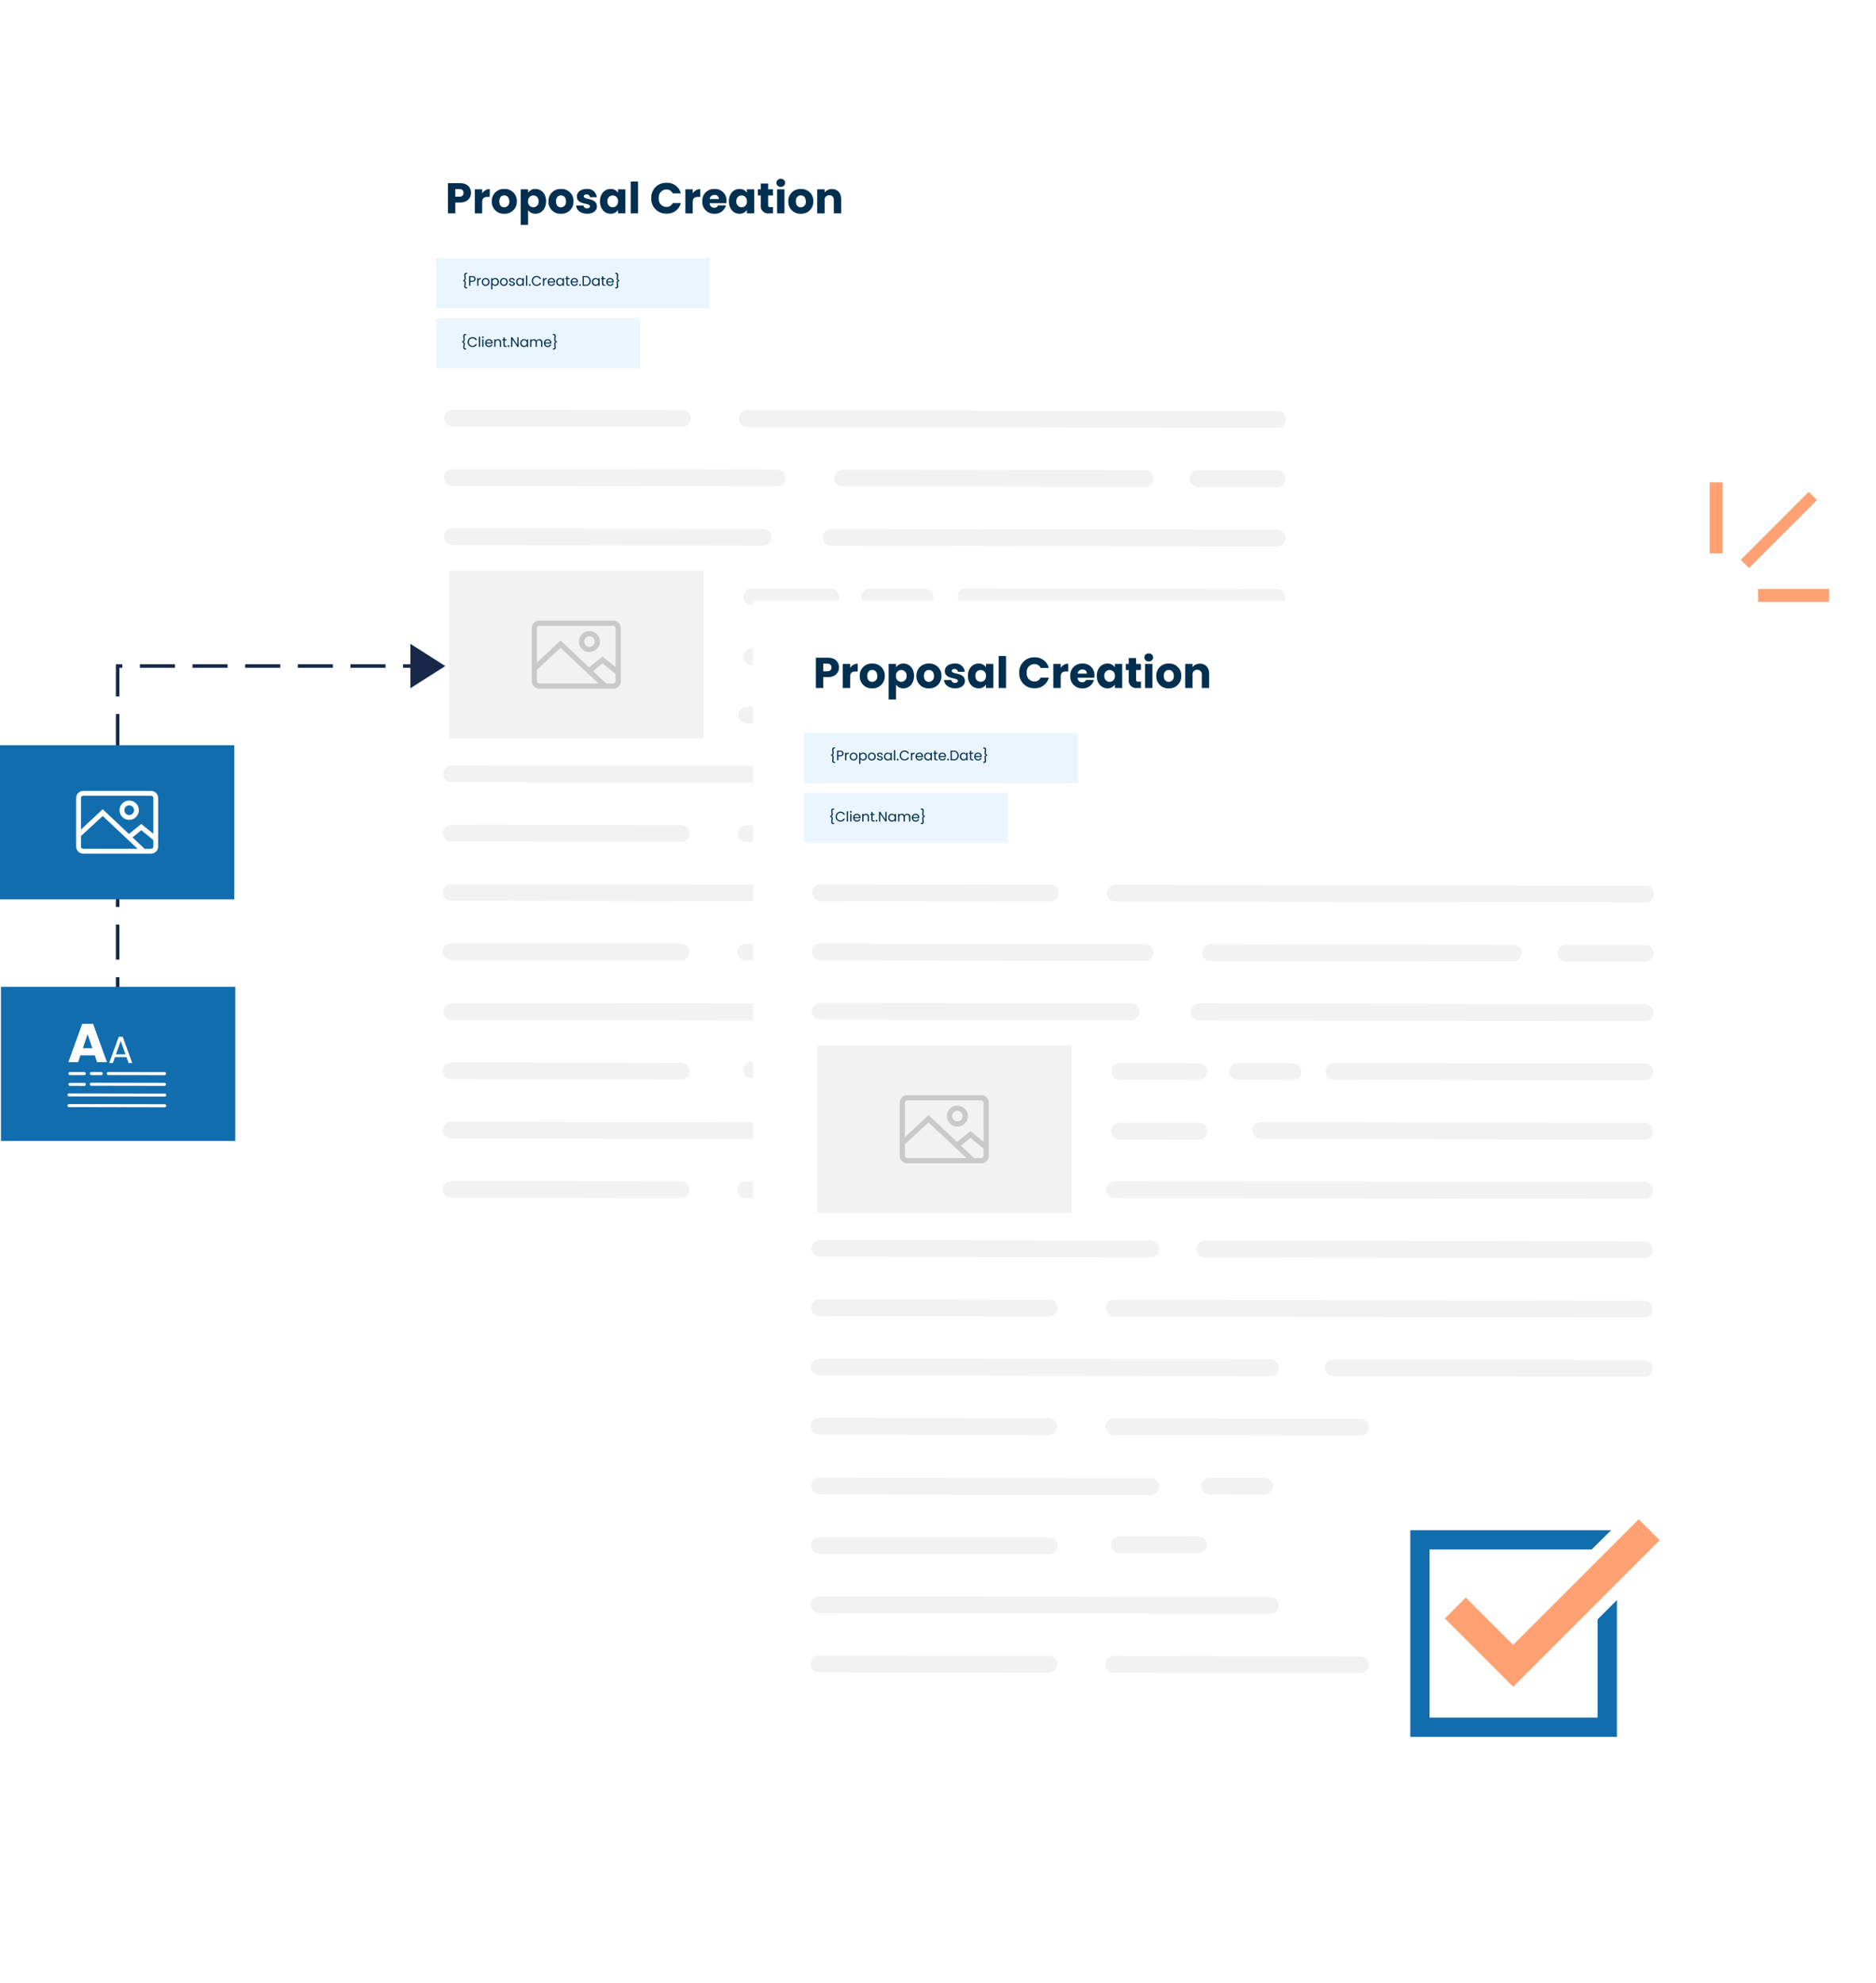 <svg xmlns="http://www.w3.org/2000/svg" xmlns:xlink="http://www.w3.org/1999/xlink" width="534.666" height="565" viewBox="0 0 534.666 565"><defs><filter id="a" x="73.74" y="0" width="356.057" height="429.775" filterUnits="userSpaceOnUse"><feOffset dx="6" dy="6" input="SourceAlpha"/><feGaussianBlur stdDeviation="12" result="b"/><feFlood flood-opacity="0.102"/><feComposite operator="in" in2="b"/><feComposite in="SourceGraphic"/></filter><filter id="c" x="178.609" y="135.225" width="356.057" height="429.775" filterUnits="userSpaceOnUse"><feOffset dx="6" dy="6" input="SourceAlpha"/><feGaussianBlur stdDeviation="12" result="d"/><feFlood flood-opacity="0.102"/><feComposite operator="in" in2="d"/><feComposite in="SourceGraphic"/></filter></defs><g transform="translate(22227.275 5013.808)"><g transform="translate(-22123.535 -4983.808)"><g transform="translate(0)"><g transform="translate(0 0)"><g transform="translate(0 0)"><g transform="translate(0 0)"><g transform="matrix(1, 0, 0, 1, -103.74, -30)" filter="url(#a)"><path d="M0,0H284.057V357.775H0Z" transform="translate(103.74 30)" fill="#fff"/></g><path d="M3.03-6.944V-9.1H4.172c.835,0,1.191.417,1.191,1.081S5.007-6.944,4.172-6.944ZM7.5-8.024C7.5-9.608,6.443-10.8,4.331-10.8H.93v8.62h2.1V-5.274h1.3C6.529-5.274,7.5-6.6,7.5-8.024ZM10.692-5.36c0-1.179.577-1.523,1.572-1.523h.577V-9.1a2.554,2.554,0,0,0-2.149,1.216V-9.031h-2.1v6.852h2.1Zm9.86-.246a3.38,3.38,0,0,0-3.561-3.524A3.387,3.387,0,0,0,13.43-5.605a3.361,3.361,0,0,0,3.536,3.524A3.4,3.4,0,0,0,20.552-5.605Zm-4.985,0c0-1.167.663-1.707,1.424-1.707.737,0,1.424.54,1.424,1.707A1.5,1.5,0,0,1,16.967-3.9C16.205-3.9,15.567-4.451,15.567-5.605Zm8.2-2.456v-.97h-2.1V1.087h2.1V-3.137a2.465,2.465,0,0,0,2.112,1.056c1.682,0,3.021-1.375,3.021-3.536s-1.338-3.512-3.021-3.512A2.416,2.416,0,0,0,23.769-8.061Zm3,2.444a1.55,1.55,0,0,1-1.51,1.707,1.537,1.537,0,0,1-1.5-1.695,1.537,1.537,0,0,1,1.5-1.695A1.528,1.528,0,0,1,26.765-5.618Zm9.946.012A3.38,3.38,0,0,0,33.15-9.129a3.387,3.387,0,0,0-3.561,3.524,3.361,3.361,0,0,0,3.536,3.524A3.4,3.4,0,0,0,36.711-5.605Zm-4.985,0c0-1.167.663-1.707,1.424-1.707.737,0,1.424.54,1.424,1.707A1.5,1.5,0,0,1,33.126-3.9C32.365-3.9,31.726-4.451,31.726-5.605ZM43.391-4.169c-.037-2.554-3.745-1.78-3.745-2.873,0-.332.27-.528.761-.528a.9.9,0,0,1,1.007.774h1.94a2.588,2.588,0,0,0-2.886-2.333c-1.793,0-2.787.958-2.787,2.124,0,2.517,3.733,1.719,3.733,2.824,0,.307-.282.553-.823.553a.962.962,0,0,1-1.056-.8H37.46c.1,1.326,1.326,2.345,3.156,2.345C42.335-2.081,43.391-2.978,43.391-4.169Zm.872-1.449c0,2.161,1.338,3.536,3.008,3.536A2.423,2.423,0,0,0,49.4-3.149v.97h2.1V-9.031H49.4v.97a2.385,2.385,0,0,0-2.112-1.068C45.6-9.129,44.263-7.779,44.263-5.618Zm5.133.012a1.53,1.53,0,0,1-1.5,1.695,1.548,1.548,0,0,1-1.5-1.707A1.526,1.526,0,0,1,47.9-7.3,1.53,1.53,0,0,1,49.4-5.605Zm3.622,3.426h2.1v-9.087h-2.1ZM58.887-6.5a4.178,4.178,0,0,0,4.335,4.384,3.992,3.992,0,0,0,4.089-3.008H65A1.9,1.9,0,0,1,63.2-4.021,2.2,2.2,0,0,1,61.024-6.5,2.2,2.2,0,0,1,63.2-8.982,1.9,1.9,0,0,1,65-7.877h2.308A4,4,0,0,0,63.222-10.9,4.188,4.188,0,0,0,58.887-6.5ZM70.7-5.36c0-1.179.577-1.523,1.572-1.523h.577V-9.1A2.554,2.554,0,0,0,70.7-7.889V-9.031H68.6v6.852h2.1Zm6.176-2.087a1.185,1.185,0,0,1,1.289,1.179H75.538A1.3,1.3,0,0,1,76.876-7.447Zm3.279,3H77.92a1.116,1.116,0,0,1-1.093.663,1.27,1.27,0,0,1-1.3-1.314h4.752a5.306,5.306,0,0,0,.037-.614A3.229,3.229,0,0,0,76.9-9.129a3.291,3.291,0,0,0-3.463,3.524A3.3,3.3,0,0,0,76.9-2.081,3.2,3.2,0,0,0,80.155-4.451ZM81-5.618c0,2.161,1.338,3.536,3.008,3.536a2.423,2.423,0,0,0,2.124-1.068v.97h2.1V-9.031h-2.1v.97a2.385,2.385,0,0,0-2.112-1.068C82.341-9.129,81-7.779,81-5.618Zm5.133.012a1.53,1.53,0,0,1-1.5,1.695,1.548,1.548,0,0,1-1.5-1.707,1.526,1.526,0,0,1,1.5-1.682A1.53,1.53,0,0,1,86.135-5.605Zm3.954,1.044a2.117,2.117,0,0,0,2.419,2.382h1.068V-3.96h-.749c-.467,0-.639-.172-.639-.577V-7.288h1.375V-9.031H92.188V-10.7h-2.1v1.67h-.835v1.744h.835Zm4.654,2.382h2.1V-9.031h-2.1ZM95.8-9.743a1.156,1.156,0,0,0,1.24-1.13,1.158,1.158,0,0,0-1.24-1.142,1.162,1.162,0,0,0-1.252,1.142A1.16,1.16,0,0,0,95.8-9.743Zm9.271,4.138a3.38,3.38,0,0,0-3.561-3.524,3.387,3.387,0,0,0-3.561,3.524,3.361,3.361,0,0,0,3.536,3.524A3.4,3.4,0,0,0,105.069-5.605Zm-4.985,0c0-1.167.663-1.707,1.424-1.707.737,0,1.424.54,1.424,1.707A1.5,1.5,0,0,1,101.484-3.9C100.722-3.9,100.084-4.451,100.084-5.605Zm10.83,3.426H113v-4c0-1.842-1.056-2.922-2.64-2.922a2.512,2.512,0,0,0-2.075.982v-.909h-2.1v6.852h2.1V-5.9A1.273,1.273,0,0,1,109.6-7.349,1.273,1.273,0,0,1,110.914-5.9Z" transform="translate(22.993 32.981)" fill="#002f4f"/><rect width="78.021" height="14.296" transform="translate(20.492 43.584)" fill="#ebf5ff"/><rect width="58.205" height="14.296" transform="translate(20.492 60.665)" fill="#ebf5ff"/><path d="M.927-1.9C.927-1.6.849-1.166.849-.83a.538.538,0,0,0,.588.584h.229V-.558H1.5c-.2,0-.3-.083-.3-.3,0-.3.075-.734.075-1.061a.506.506,0,0,0-.426-.541v-.008A.5.5,0,0,0,1.275-3c0-.328-.075-.762-.075-1.061,0-.213.107-.3.3-.3h.162V-4.67H1.437a.538.538,0,0,0-.588.584c0,.335.079.766.079,1.073,0,.2-.107.359-.4.414v.28C.821-2.263.927-2.1.927-1.9ZM2.6-2.429v-1.01h.529c.41,0,.584.189.584.509s-.174.5-.584.5Zm1.48-.5c0-.45-.3-.805-.951-.805H2.238v2.75H2.6V-2.133h.529C3.808-2.133,4.076-2.511,4.076-2.93Zm.8.769c0-.5.26-.655.6-.655H5.58v-.371a.728.728,0,0,0-.7.391v-.351H4.522V-.984h.359Zm3.165.091A1.056,1.056,0,0,0,6.953-3.182,1.058,1.058,0,0,0,5.86-2.07,1.05,1.05,0,0,0,6.937-.949,1.072,1.072,0,0,0,8.046-2.07Zm-1.819,0a.717.717,0,0,1,.722-.8.726.726,0,0,1,.73.8.734.734,0,0,1-.742.8A.712.712,0,0,1,6.227-2.07Zm2.652-.679v-.4H8.52V.042h.359V-1.383a.935.935,0,0,0,.809.434,1.041,1.041,0,0,0,1.026-1.125A1.025,1.025,0,0,0,9.688-3.182.913.913,0,0,0,8.879-2.748Zm1.468.675a.741.741,0,0,1-.734.809.742.742,0,0,1-.734-.8.743.743,0,0,1,.734-.8A.731.731,0,0,1,10.347-2.073Zm2.892,0a1.056,1.056,0,0,0-1.093-1.113A1.058,1.058,0,0,0,11.053-2.07,1.05,1.05,0,0,0,12.13-.949,1.072,1.072,0,0,0,13.239-2.07Zm-1.819,0a.717.717,0,0,1,.722-.8.726.726,0,0,1,.73.8.734.734,0,0,1-.742.8A.712.712,0,0,1,11.42-2.07Zm3.847.5C15.252-2.346,14-2.066,14-2.579c0-.174.158-.3.422-.3a.416.416,0,0,1,.47.375h.359a.726.726,0,0,0-.817-.679c-.481,0-.793.272-.793.6,0,.8,1.279.525,1.279,1.006,0,.178-.158.32-.442.32-.3,0-.489-.158-.509-.367h-.371c.024.395.379.671.884.671C14.956-.949,15.268-1.217,15.268-1.572Zm.371-.5A1.04,1.04,0,0,0,16.661-.949a.9.9,0,0,0,.809-.438v.4h.363V-3.147h-.363v.395a.9.9,0,0,0-.805-.43A1.025,1.025,0,0,0,15.638-2.073Zm1.831,0a.74.74,0,0,1-.734.8.741.741,0,0,1-.73-.809.73.73,0,0,1,.73-.8A.741.741,0,0,1,17.469-2.07ZM18.44-.984H18.8V-3.9H18.44Zm1.322-.221a.239.239,0,0,0-.237-.245.241.241,0,0,0-.245.245.241.241,0,0,0,.245.245A.239.239,0,0,0,19.762-1.205Zm.343-1.156a1.349,1.349,0,0,0,1.373,1.4,1.293,1.293,0,0,0,1.275-.825h-.43a.868.868,0,0,1-.844.513,1,1,0,0,1-1.006-1.089,1,1,0,0,1,1.006-1.093.865.865,0,0,1,.844.517h.43a1.3,1.3,0,0,0-1.275-.833A1.356,1.356,0,0,0,20.105-2.362Zm3.54.2c0-.5.26-.655.6-.655h.095v-.371a.728.728,0,0,0-.7.391v-.351h-.359V-.984h.359Zm2.032-.718a.635.635,0,0,1,.683.655H24.995A.67.67,0,0,1,25.677-2.878Zm1.01,1.227H26.3a.594.594,0,0,1-.608.4.68.68,0,0,1-.7-.679h1.728a1.947,1.947,0,0,0,.012-.217.991.991,0,0,0-1.038-1.034A1.029,1.029,0,0,0,24.624-2.07,1.042,1.042,0,0,0,25.693-.949.972.972,0,0,0,26.688-1.651Zm.383-.422A1.04,1.04,0,0,0,28.092-.949a.9.9,0,0,0,.809-.438v.4h.363V-3.147H28.9v.395a.9.9,0,0,0-.805-.43A1.025,1.025,0,0,0,27.07-2.073Zm1.831,0a.74.74,0,0,1-.734.8.741.741,0,0,1-.73-.809.73.73,0,0,1,.73-.8A.741.741,0,0,1,28.9-2.07Zm1.05.493c0,.434.217.592.6.592h.324v-.3H30.61c-.221,0-.3-.075-.3-.288V-2.851h.564v-.3H30.31v-.545h-.359v.545h-.28v.3h.28Zm2.277-1.3a.635.635,0,0,1,.683.655H31.545A.67.67,0,0,1,32.228-2.878Zm1.01,1.227h-.387a.594.594,0,0,1-.608.4.68.68,0,0,1-.7-.679H33.27a1.946,1.946,0,0,0,.012-.217.991.991,0,0,0-1.038-1.034A1.029,1.029,0,0,0,31.174-2.07,1.042,1.042,0,0,0,32.244-.949.972.972,0,0,0,33.238-1.651Zm.868.446a.239.239,0,0,0-.237-.245.241.241,0,0,0-.245.245.241.241,0,0,0,.245.245A.239.239,0,0,0,34.106-1.205ZM35.44-3.735h-.856v2.75h.856A1.309,1.309,0,0,0,36.9-2.354,1.318,1.318,0,0,0,35.44-3.735Zm-.5,2.454V-3.443h.5a.992.992,0,0,1,1.093,1.089A.981.981,0,0,1,35.44-1.28Zm2.3-.793A1.04,1.04,0,0,0,38.261-.949a.9.9,0,0,0,.809-.438v.4h.363V-3.147H39.07v.395a.9.9,0,0,0-.805-.43A1.025,1.025,0,0,0,37.239-2.073Zm1.831,0a.74.74,0,0,1-.734.8.741.741,0,0,1-.73-.809.73.73,0,0,1,.73-.8A.741.741,0,0,1,39.07-2.07Zm1.05.493c0,.434.217.592.6.592h.324v-.3h-.264c-.221,0-.3-.075-.3-.288V-2.851h.564v-.3h-.564v-.545H40.12v.545h-.28v.3h.28Zm2.277-1.3a.635.635,0,0,1,.683.655H41.714A.67.67,0,0,1,42.4-2.878Zm1.01,1.227H43.02a.594.594,0,0,1-.608.4.68.68,0,0,1-.7-.679h1.728a1.946,1.946,0,0,0,.012-.217.991.991,0,0,0-1.038-1.034A1.029,1.029,0,0,0,41.343-2.07,1.042,1.042,0,0,0,42.413-.949.972.972,0,0,0,43.407-1.651ZM44.626-1.9c0,.308.079.738.079,1.073a.538.538,0,0,1-.588.584h-.229V-.558h.162c.2,0,.3-.083.3-.3,0-.3-.075-.734-.075-1.061a.506.506,0,0,1,.426-.541v-.008A.5.5,0,0,1,44.279-3c0-.328.075-.762.075-1.061,0-.213-.107-.3-.3-.3h-.162V-4.67h.229a.538.538,0,0,1,.588.584c0,.335-.079.766-.079,1.073,0,.2.107.359.4.414v.28C44.733-2.263,44.626-2.1,44.626-1.9Z" transform="translate(27.722 52.409)" fill="#002f4f"/><path d="M.927-1.9C.927-1.6.849-1.166.849-.83a.538.538,0,0,0,.588.584h.229V-.558H1.5c-.2,0-.3-.083-.3-.3,0-.3.075-.734.075-1.061a.506.506,0,0,0-.426-.541v-.008A.5.5,0,0,0,1.275-3c0-.328-.075-.762-.075-1.061,0-.213.107-.3.3-.3h.162V-4.67H1.437a.538.538,0,0,0-.588.584c0,.335.079.766.079,1.073,0,.2-.107.359-.4.414v.28C.821-2.263.927-2.1.927-1.9ZM2.1-2.362a1.349,1.349,0,0,0,1.373,1.4,1.293,1.293,0,0,0,1.275-.825h-.43a.868.868,0,0,1-.844.513A1,1,0,0,1,2.47-2.362,1,1,0,0,1,3.477-3.455a.865.865,0,0,1,.844.517h.43A1.3,1.3,0,0,0,3.477-3.77,1.356,1.356,0,0,0,2.1-2.362ZM5.284-.984h.359V-3.9H5.284Zm.971,0h.359V-3.147H6.255ZM6.44-3.5a.239.239,0,0,0,.237-.245.239.239,0,0,0-.237-.245.241.241,0,0,0-.245.245A.241.241,0,0,0,6.44-3.5Zm1.7.62a.635.635,0,0,1,.683.655H7.462A.67.67,0,0,1,8.145-2.878Zm1.01,1.227H8.768a.594.594,0,0,1-.608.4.68.68,0,0,1-.7-.679H9.187A1.946,1.946,0,0,0,9.2-2.148.991.991,0,0,0,8.161-3.182,1.029,1.029,0,0,0,7.091-2.07,1.042,1.042,0,0,0,8.161-.949.972.972,0,0,0,9.155-1.651Zm2.1.667h.355V-2.259a.839.839,0,0,0-.884-.927.8.8,0,0,0-.695.347v-.308H9.672V-.984h.359v-1.2c0-.466.253-.695.62-.695s.6.225.6.667Zm1.022-.592c0,.434.217.592.6.592H13.2v-.3h-.264c-.221,0-.3-.075-.3-.288V-2.851H13.2v-.3h-.564v-.545h-.359v.545H12v.3h.28Zm1.709.371a.239.239,0,0,0-.237-.245.241.241,0,0,0-.245.245.241.241,0,0,0,.245.245A.239.239,0,0,0,13.985-1.205Zm2.281-2.533v2.186L14.822-3.739h-.359V-.984h.359v-2.19l1.444,2.19h.359V-3.739ZM17.1-2.073A1.04,1.04,0,0,0,18.125-.949a.9.9,0,0,0,.809-.438v.4H19.3V-3.147h-.363v.395a.9.9,0,0,0-.805-.43A1.025,1.025,0,0,0,17.1-2.073Zm1.831,0a.74.74,0,0,1-.734.8.741.741,0,0,1-.73-.809.73.73,0,0,1,.73-.8A.741.741,0,0,1,18.933-2.07ZM23.026-.984h.355V-2.259a.837.837,0,0,0-.876-.927.8.8,0,0,0-.766.481.814.814,0,0,0-.793-.481.782.782,0,0,0-.683.351v-.312H19.9V-.984h.359V-2.176c0-.466.249-.7.612-.7s.592.225.592.667V-.984h.355V-2.176c0-.466.249-.7.612-.7s.592.225.592.667Zm1.863-1.894a.635.635,0,0,1,.683.655H24.205A.67.67,0,0,1,24.888-2.878ZM25.9-1.651h-.387a.594.594,0,0,1-.608.4.68.68,0,0,1-.7-.679H25.93a1.946,1.946,0,0,0,.012-.217A.991.991,0,0,0,24.9-3.182,1.029,1.029,0,0,0,23.834-2.07,1.042,1.042,0,0,0,24.9-.949.972.972,0,0,0,25.9-1.651ZM27.118-1.9c0,.308.079.738.079,1.073a.538.538,0,0,1-.588.584H26.38V-.558h.162c.2,0,.3-.083.3-.3,0-.3-.075-.734-.075-1.061a.506.506,0,0,1,.426-.541v-.008A.5.5,0,0,1,26.77-3c0-.328.075-.762.075-1.061,0-.213-.107-.3-.3-.3H26.38V-4.67h.229a.538.538,0,0,1,.588.584c0,.335-.079.766-.079,1.073,0,.2.107.359.4.414v.28C27.224-2.263,27.118-2.1,27.118-1.9Z" transform="translate(27.451 69.837)" fill="#002f4f"/><g transform="translate(22.431 86.753)"><path d="M2243.313,455.614l65.537.106a2.4,2.4,0,0,0,2.4-2.391h0a2.4,2.4,0,0,0-2.391-2.4l-65.537-.106a2.4,2.4,0,0,0-2.4,2.391h0A2.4,2.4,0,0,0,2243.313,455.614Z" transform="translate(-2240.505 -450.825)" fill="#f2f2f2"/><path d="M2490.076,456.015l62.49.1h0l88.644.144a2.394,2.394,0,1,0,.007-4.789l-88.643-.144-62.49-.1a2.394,2.394,0,1,0-.008,4.789Z" transform="translate(-2403.275 -451.09)" fill="#f2f2f2"/><path d="M2243.177,505.24l92.567.15a2.394,2.394,0,1,0,.008-4.789l-92.568-.15a2.394,2.394,0,0,0-.008,4.789Z" transform="translate(-2240.415 -483.559)" fill="#f2f2f2"/><path d="M2569.776,500.98a2.4,2.4,0,0,0-2.4,2.391h0a2.4,2.4,0,0,0,2.391,2.4l86.281.14a2.4,2.4,0,0,0,2.4-2.391h0a2.4,2.4,0,0,0-2.391-2.4Z" transform="translate(-2455.842 -483.908)" fill="#f2f2f2"/><path d="M2890.2,501.5l-22.58-.037a2.395,2.395,0,1,0-.008,4.789l22.58.036a2.394,2.394,0,1,0,.008-4.789Z" transform="translate(-2652.306 -484.227)" fill="#f2f2f2"/><path d="M2516.2,650.5l-22.58-.037a2.395,2.395,0,0,0-.008,4.789l22.58.036a2.394,2.394,0,1,0,.008-4.789Z" transform="translate(-2405.609 -582.511)" fill="#f2f2f2"/><path d="M2516.2,650.5l-22.58-.037a2.395,2.395,0,0,0-.008,4.789l22.58.036a2.394,2.394,0,1,0,.008-4.789Z" transform="translate(-2405.609 -464.726)" fill="#f2f2f2"/><path d="M2516.2,600.5l-22.58-.037a2.395,2.395,0,0,0-.008,4.789l22.58.036a2.394,2.394,0,1,0,.008-4.789Z" transform="translate(-2405.609 -549.53)" fill="#f2f2f2"/><path d="M2608.395,600.5l-15.772-.037a2.395,2.395,0,0,0-.008,4.789l15.773.036a2.394,2.394,0,1,0,.008-4.789Z" transform="translate(-2470.911 -549.53)" fill="#f2f2f2"/><path d="M2608.395,600.5l-15.772-.037a2.395,2.395,0,0,0-.008,4.789l15.773.036a2.394,2.394,0,1,0,.008-4.789Z" transform="translate(-2478.962 -431.37)" fill="#f2f2f2"/><path d="M2243.04,554.865l88.59.144a2.395,2.395,0,1,0,.007-4.789l-88.59-.144a2.395,2.395,0,0,0-.008,4.789Z" transform="translate(-2240.325 -516.293)" fill="#f2f2f2"/><path d="M2687.464,550.8l-106.5-.173h-.006l-20.624-.033a2.394,2.394,0,1,0-.008,4.789l14.2.023h.006l112.926.183a2.394,2.394,0,1,0,.008-4.789Z" transform="translate(-2449.614 -516.633)" fill="#f2f2f2"/><path d="M2761.907,600.545l-88.644-.144a2.394,2.394,0,0,0-2.4,2.39h0a2.394,2.394,0,0,0,2.39,2.4l88.644.144a2.394,2.394,0,1,0,.008-4.789Z" transform="translate(-2524.104 -549.488)" fill="#f2f2f2"/><path d="M2721.278,650.1l-109.539-.178a2.395,2.395,0,0,0-.008,4.789l109.539.178a2.394,2.394,0,1,0,.008-4.789Z" transform="translate(-2483.522 -582.156)" fill="#f2f2f2"/><path d="M2640.537,699.6l-88.644-.144h0l-62.489-.1a2.395,2.395,0,0,0-.008,4.789l74.034.12h0l77.1.125a2.395,2.395,0,0,0,.008-4.789Z" transform="translate(-2402.826 -614.76)" fill="#f2f2f2"/><path d="M2242.5,753.368l36.767.06h.005l57.733.094a2.395,2.395,0,0,0,.008-4.789l-28.965-.047h0l-65.538-.107a2.395,2.395,0,0,0-.008,4.789Z" transform="translate(-2239.966 -647.229)" fill="#f2f2f2"/><path d="M2242.5,753.368l36.767.06h.005l57.733.094a2.395,2.395,0,0,0,.008-4.789l-28.965-.047h0l-65.538-.107a2.395,2.395,0,0,0-.008,4.789Z" transform="translate(-2239.966 -579.505)" fill="#f2f2f2"/><path d="M2690.363,749.306l-125.351-.2a2.395,2.395,0,0,0-.008,4.789l125.352.2a2.395,2.395,0,0,0,.008-4.789Z" transform="translate(-2452.699 -647.575)" fill="#f2f2f2"/><path d="M2242.359,802.994l65.538.106a2.394,2.394,0,0,0,2.4-2.391h0a2.394,2.394,0,0,0-2.39-2.4l-65.537-.106a2.394,2.394,0,0,0-2.4,2.391h0A2.394,2.394,0,0,0,2242.359,802.994Z" transform="translate(-2239.877 -679.964)" fill="#f2f2f2"/><path d="M2242.359,802.994l65.538.106a2.394,2.394,0,0,0,2.4-2.391h0a2.394,2.394,0,0,0-2.39-2.4l-65.537-.106a2.394,2.394,0,0,0-2.4,2.391h0A2.394,2.394,0,0,0,2242.359,802.994Z" transform="translate(-2239.877 -612.239)" fill="#f2f2f2"/><path d="M2640.264,798.851l-88.644-.144h0l-62.489-.1a2.395,2.395,0,0,0-.008,4.789l70.313.114h0l80.821.131a2.395,2.395,0,0,0,.008-4.789Z" transform="translate(-2402.646 -680.228)" fill="#f2f2f2"/><path d="M2242.223,852.62l42.58.069h0l86.039.14a2.395,2.395,0,0,0,.008-4.789l-63.082-.1h0l-65.538-.106a2.4,2.4,0,0,0-2.4,2.391h0A2.394,2.394,0,0,0,2242.223,852.62Z" transform="translate(-2239.787 -712.698)" fill="#f2f2f2"/><path d="M2242.223,852.62l42.58.069h0l86.039.14a2.395,2.395,0,0,0,.008-4.789l-63.082-.1h0l-65.538-.106a2.4,2.4,0,0,0-2.4,2.391h0A2.394,2.394,0,0,0,2242.223,852.62Z" transform="translate(-2239.787 -644.973)" fill="#f2f2f2"/><path d="M2761.226,848.673l-88.644-.144a2.4,2.4,0,0,0-2.4,2.391h0a2.4,2.4,0,0,0,2.391,2.4l88.643.144a2.395,2.395,0,1,0,.008-4.789Z" transform="translate(-2523.654 -713.158)" fill="#f2f2f2"/><path d="M2307.633,897.562l-65.538-.106a2.394,2.394,0,0,0-2.4,2.391h0a2.4,2.4,0,0,0,2.39,2.4l65.538.106a2.4,2.4,0,0,0,2.4-2.391h0A2.4,2.4,0,0,0,2307.633,897.562Z" transform="translate(-2239.697 -745.431)" fill="#f2f2f2"/><path d="M2307.633,897.562l-65.538-.106a2.394,2.394,0,0,0-2.4,2.391h0a2.4,2.4,0,0,0,2.39,2.4l65.538.106a2.4,2.4,0,0,0,2.4-2.391h0A2.4,2.4,0,0,0,2307.633,897.562Z" transform="translate(-2239.697 -677.707)" fill="#f2f2f2"/><path d="M2559.171,897.971l-70.312-.114a2.394,2.394,0,0,0-.008,4.789l70.313.114a2.394,2.394,0,1,0,.008-4.789Z" transform="translate(-2402.467 -745.696)" fill="#f2f2f2"/><path d="M2559.171,897.971l-70.312-.114a2.394,2.394,0,0,0-.008,4.789l70.313.114a2.394,2.394,0,1,0,.008-4.789Z" transform="translate(-2402.467 -677.971)" fill="#f2f2f2"/></g><g transform="translate(24.21 132.661)"><rect width="72.598" height="47.756" fill="#f2f2f2"/><g transform="translate(23.599 14.166)"><path d="M2337.411,646.741h-20.917a2.2,2.2,0,0,1-2.242-2.161c0-.027,0-.054,0-.081V629.559a2.2,2.2,0,0,1,2.16-2.241h21a2.2,2.2,0,0,1,2.241,2.16c0,.027,0,.054,0,.081V644.5a2.2,2.2,0,0,1-2.161,2.241Zm-20.917-17.93a.706.706,0,0,0-.748.662.843.843,0,0,0,0,.086V644.5a.706.706,0,0,0,.662.747.772.772,0,0,0,.086,0h20.917a.706.706,0,0,0,.747-.662.824.824,0,0,0,0-.085V629.559a.707.707,0,0,0-.662-.747.759.759,0,0,0-.085,0Z" transform="translate(-2314.251 -627.317)" fill="#c9c9c9"/><path d="M2356.747,642.073a2.988,2.988,0,1,1,2.988-2.989h0A3,3,0,0,1,2356.747,642.073Zm0-4.482a1.494,1.494,0,1,0,1.495,1.494h0A1.5,1.5,0,0,0,2356.747,637.59Z" transform="translate(-2340.311 -633.108)" fill="#c9c9c9"/><path d="M2335.082,657.52,2322.9,646.09l-6.947,6.424-1.045-1.045,7.993-7.471,13.223,12.476Z" transform="translate(-2314.687 -638.32)" fill="#c9c9c9"/><path d="M2369.149,662.614l-4.035-3.287-3.361,2.764-.971-1.2,4.332-3.512,4.932,4.035Z" transform="translate(-2344.944 -647.15)" fill="#c9c9c9"/></g></g></g></g></g></g><g transform="translate(193.326 267.685)"><path d="M642.9,704.187H595v-47.9h46.2l5.552-5.493H589.505V709.68h58.889V670.719l-5.493,5.468Z" transform="translate(-589.505 -647.688)" fill="#126dae"/><path d="M607.514,669.3l-5.969,5.969,19.443,19.443.017-.017.017.017,41.74-41.74L656.792,647,621,682.788Z" transform="translate(-591.689 -647)" fill="#ffa172"/></g></g><g transform="translate(-22018.666 -4848.583)"><g transform="translate(0)"><g transform="translate(0 0)"><g transform="translate(0 0)"><g transform="translate(0 0)"><g transform="matrix(1, 0, 0, 1, -208.61, -165.23)" filter="url(#c)"><path d="M0,0H284.057V357.775H0Z" transform="translate(208.61 165.23)" fill="#fff"/></g><path d="M3.03-6.944V-9.1H4.172c.835,0,1.191.417,1.191,1.081S5.007-6.944,4.172-6.944ZM7.5-8.024C7.5-9.608,6.443-10.8,4.331-10.8H.93v8.62h2.1V-5.274h1.3C6.529-5.274,7.5-6.6,7.5-8.024ZM10.692-5.36c0-1.179.577-1.523,1.572-1.523h.577V-9.1a2.554,2.554,0,0,0-2.149,1.216V-9.031h-2.1v6.852h2.1Zm9.86-.246a3.38,3.38,0,0,0-3.561-3.524A3.387,3.387,0,0,0,13.43-5.605a3.361,3.361,0,0,0,3.536,3.524A3.4,3.4,0,0,0,20.552-5.605Zm-4.985,0c0-1.167.663-1.707,1.424-1.707.737,0,1.424.54,1.424,1.707A1.5,1.5,0,0,1,16.967-3.9C16.205-3.9,15.567-4.451,15.567-5.605Zm8.2-2.456v-.97h-2.1V1.087h2.1V-3.137a2.465,2.465,0,0,0,2.112,1.056c1.682,0,3.021-1.375,3.021-3.536s-1.338-3.512-3.021-3.512A2.416,2.416,0,0,0,23.769-8.061Zm3,2.444a1.55,1.55,0,0,1-1.51,1.707,1.537,1.537,0,0,1-1.5-1.695,1.537,1.537,0,0,1,1.5-1.695A1.528,1.528,0,0,1,26.765-5.618Zm9.946.012A3.38,3.38,0,0,0,33.15-9.129a3.387,3.387,0,0,0-3.561,3.524,3.361,3.361,0,0,0,3.536,3.524A3.4,3.4,0,0,0,36.711-5.605Zm-4.985,0c0-1.167.663-1.707,1.424-1.707.737,0,1.424.54,1.424,1.707A1.5,1.5,0,0,1,33.126-3.9C32.365-3.9,31.726-4.451,31.726-5.605ZM43.391-4.169c-.037-2.554-3.745-1.78-3.745-2.873,0-.332.27-.528.761-.528a.9.9,0,0,1,1.007.774h1.94a2.588,2.588,0,0,0-2.886-2.333c-1.793,0-2.787.958-2.787,2.124,0,2.517,3.733,1.719,3.733,2.824,0,.307-.282.553-.823.553a.962.962,0,0,1-1.056-.8H37.46c.1,1.326,1.326,2.345,3.156,2.345C42.335-2.081,43.391-2.978,43.391-4.169Zm.872-1.449c0,2.161,1.338,3.536,3.008,3.536A2.423,2.423,0,0,0,49.4-3.149v.97h2.1V-9.031H49.4v.97a2.385,2.385,0,0,0-2.112-1.068C45.6-9.129,44.263-7.779,44.263-5.618Zm5.133.012a1.53,1.53,0,0,1-1.5,1.695,1.548,1.548,0,0,1-1.5-1.707A1.526,1.526,0,0,1,47.9-7.3,1.53,1.53,0,0,1,49.4-5.605Zm3.622,3.426h2.1v-9.087h-2.1ZM58.887-6.5a4.178,4.178,0,0,0,4.335,4.384,3.992,3.992,0,0,0,4.089-3.008H65A1.9,1.9,0,0,1,63.2-4.021,2.2,2.2,0,0,1,61.024-6.5,2.2,2.2,0,0,1,63.2-8.982,1.9,1.9,0,0,1,65-7.877h2.308A4,4,0,0,0,63.222-10.9,4.188,4.188,0,0,0,58.887-6.5ZM70.7-5.36c0-1.179.577-1.523,1.572-1.523h.577V-9.1A2.554,2.554,0,0,0,70.7-7.889V-9.031H68.6v6.852h2.1Zm6.176-2.087a1.185,1.185,0,0,1,1.289,1.179H75.538A1.3,1.3,0,0,1,76.876-7.447Zm3.279,3H77.92a1.116,1.116,0,0,1-1.093.663,1.27,1.27,0,0,1-1.3-1.314h4.752a5.306,5.306,0,0,0,.037-.614A3.229,3.229,0,0,0,76.9-9.129a3.291,3.291,0,0,0-3.463,3.524A3.3,3.3,0,0,0,76.9-2.081,3.2,3.2,0,0,0,80.155-4.451ZM81-5.618c0,2.161,1.338,3.536,3.008,3.536a2.423,2.423,0,0,0,2.124-1.068v.97h2.1V-9.031h-2.1v.97a2.385,2.385,0,0,0-2.112-1.068C82.341-9.129,81-7.779,81-5.618Zm5.133.012a1.53,1.53,0,0,1-1.5,1.695,1.548,1.548,0,0,1-1.5-1.707,1.526,1.526,0,0,1,1.5-1.682A1.53,1.53,0,0,1,86.135-5.605Zm3.954,1.044a2.117,2.117,0,0,0,2.419,2.382h1.068V-3.96h-.749c-.467,0-.639-.172-.639-.577V-7.288h1.375V-9.031H92.188V-10.7h-2.1v1.67h-.835v1.744h.835Zm4.654,2.382h2.1V-9.031h-2.1ZM95.8-9.743a1.156,1.156,0,0,0,1.24-1.13,1.158,1.158,0,0,0-1.24-1.142,1.162,1.162,0,0,0-1.252,1.142A1.16,1.16,0,0,0,95.8-9.743Zm9.271,4.138a3.38,3.38,0,0,0-3.561-3.524,3.387,3.387,0,0,0-3.561,3.524,3.361,3.361,0,0,0,3.536,3.524A3.4,3.4,0,0,0,105.069-5.605Zm-4.985,0c0-1.167.663-1.707,1.424-1.707.737,0,1.424.54,1.424,1.707A1.5,1.5,0,0,1,101.484-3.9C100.722-3.9,100.084-4.451,100.084-5.605Zm10.83,3.426H113v-4c0-1.842-1.056-2.922-2.64-2.922a2.512,2.512,0,0,0-2.075.982v-.909h-2.1v6.852h2.1V-5.9A1.273,1.273,0,0,1,109.6-7.349,1.273,1.273,0,0,1,110.914-5.9Z" transform="translate(22.993 32.981)" fill="#002f4f"/><rect width="78.021" height="14.296" transform="translate(20.492 43.584)" fill="#ebf5ff"/><rect width="58.205" height="14.296" transform="translate(20.492 60.665)" fill="#ebf5ff"/><path d="M.927-1.9C.927-1.6.849-1.166.849-.83a.538.538,0,0,0,.588.584h.229V-.558H1.5c-.2,0-.3-.083-.3-.3,0-.3.075-.734.075-1.061a.506.506,0,0,0-.426-.541v-.008A.5.5,0,0,0,1.275-3c0-.328-.075-.762-.075-1.061,0-.213.107-.3.3-.3h.162V-4.67H1.437a.538.538,0,0,0-.588.584c0,.335.079.766.079,1.073,0,.2-.107.359-.4.414v.28C.821-2.263.927-2.1.927-1.9ZM2.6-2.429v-1.01h.529c.41,0,.584.189.584.509s-.174.5-.584.5Zm1.48-.5c0-.45-.3-.805-.951-.805H2.238v2.75H2.6V-2.133h.529C3.808-2.133,4.076-2.511,4.076-2.93Zm.8.769c0-.5.26-.655.6-.655H5.58v-.371a.728.728,0,0,0-.7.391v-.351H4.522V-.984h.359Zm3.165.091A1.056,1.056,0,0,0,6.953-3.182,1.058,1.058,0,0,0,5.86-2.07,1.05,1.05,0,0,0,6.937-.949,1.072,1.072,0,0,0,8.046-2.07Zm-1.819,0a.717.717,0,0,1,.722-.8.726.726,0,0,1,.73.8.734.734,0,0,1-.742.8A.712.712,0,0,1,6.227-2.07Zm2.652-.679v-.4H8.52V.042h.359V-1.383a.935.935,0,0,0,.809.434,1.041,1.041,0,0,0,1.026-1.125A1.025,1.025,0,0,0,9.688-3.182.913.913,0,0,0,8.879-2.748Zm1.468.675a.741.741,0,0,1-.734.809.742.742,0,0,1-.734-.8.743.743,0,0,1,.734-.8A.731.731,0,0,1,10.347-2.073Zm2.892,0a1.056,1.056,0,0,0-1.093-1.113A1.058,1.058,0,0,0,11.053-2.07,1.05,1.05,0,0,0,12.13-.949,1.072,1.072,0,0,0,13.239-2.07Zm-1.819,0a.717.717,0,0,1,.722-.8.726.726,0,0,1,.73.8.734.734,0,0,1-.742.8A.712.712,0,0,1,11.42-2.07Zm3.847.5C15.252-2.346,14-2.066,14-2.579c0-.174.158-.3.422-.3a.416.416,0,0,1,.47.375h.359a.726.726,0,0,0-.817-.679c-.481,0-.793.272-.793.6,0,.8,1.279.525,1.279,1.006,0,.178-.158.32-.442.32-.3,0-.489-.158-.509-.367h-.371c.024.395.379.671.884.671C14.956-.949,15.268-1.217,15.268-1.572Zm.371-.5A1.04,1.04,0,0,0,16.661-.949a.9.9,0,0,0,.809-.438v.4h.363V-3.147h-.363v.395a.9.9,0,0,0-.805-.43A1.025,1.025,0,0,0,15.638-2.073Zm1.831,0a.74.74,0,0,1-.734.8.741.741,0,0,1-.73-.809.73.73,0,0,1,.73-.8A.741.741,0,0,1,17.469-2.07ZM18.44-.984H18.8V-3.9H18.44Zm1.322-.221a.239.239,0,0,0-.237-.245.241.241,0,0,0-.245.245.241.241,0,0,0,.245.245A.239.239,0,0,0,19.762-1.205Zm.343-1.156a1.349,1.349,0,0,0,1.373,1.4,1.293,1.293,0,0,0,1.275-.825h-.43a.868.868,0,0,1-.844.513,1,1,0,0,1-1.006-1.089,1,1,0,0,1,1.006-1.093.865.865,0,0,1,.844.517h.43a1.3,1.3,0,0,0-1.275-.833A1.356,1.356,0,0,0,20.105-2.362Zm3.54.2c0-.5.26-.655.6-.655h.095v-.371a.728.728,0,0,0-.7.391v-.351h-.359V-.984h.359Zm2.032-.718a.635.635,0,0,1,.683.655H24.995A.67.67,0,0,1,25.677-2.878Zm1.01,1.227H26.3a.594.594,0,0,1-.608.4.68.68,0,0,1-.7-.679h1.728a1.947,1.947,0,0,0,.012-.217.991.991,0,0,0-1.038-1.034A1.029,1.029,0,0,0,24.624-2.07,1.042,1.042,0,0,0,25.693-.949.972.972,0,0,0,26.688-1.651Zm.383-.422A1.04,1.04,0,0,0,28.092-.949a.9.9,0,0,0,.809-.438v.4h.363V-3.147H28.9v.395a.9.9,0,0,0-.805-.43A1.025,1.025,0,0,0,27.07-2.073Zm1.831,0a.74.74,0,0,1-.734.8.741.741,0,0,1-.73-.809.73.73,0,0,1,.73-.8A.741.741,0,0,1,28.9-2.07Zm1.05.493c0,.434.217.592.6.592h.324v-.3H30.61c-.221,0-.3-.075-.3-.288V-2.851h.564v-.3H30.31v-.545h-.359v.545h-.28v.3h.28Zm2.277-1.3a.635.635,0,0,1,.683.655H31.545A.67.67,0,0,1,32.228-2.878Zm1.01,1.227h-.387a.594.594,0,0,1-.608.4.68.68,0,0,1-.7-.679H33.27a1.946,1.946,0,0,0,.012-.217.991.991,0,0,0-1.038-1.034A1.029,1.029,0,0,0,31.174-2.07,1.042,1.042,0,0,0,32.244-.949.972.972,0,0,0,33.238-1.651Zm.868.446a.239.239,0,0,0-.237-.245.241.241,0,0,0-.245.245.241.241,0,0,0,.245.245A.239.239,0,0,0,34.106-1.205ZM35.44-3.735h-.856v2.75h.856A1.309,1.309,0,0,0,36.9-2.354,1.318,1.318,0,0,0,35.44-3.735Zm-.5,2.454V-3.443h.5a.992.992,0,0,1,1.093,1.089A.981.981,0,0,1,35.44-1.28Zm2.3-.793A1.04,1.04,0,0,0,38.261-.949a.9.9,0,0,0,.809-.438v.4h.363V-3.147H39.07v.395a.9.9,0,0,0-.805-.43A1.025,1.025,0,0,0,37.239-2.073Zm1.831,0a.74.74,0,0,1-.734.8.741.741,0,0,1-.73-.809.73.73,0,0,1,.73-.8A.741.741,0,0,1,39.07-2.07Zm1.05.493c0,.434.217.592.6.592h.324v-.3h-.264c-.221,0-.3-.075-.3-.288V-2.851h.564v-.3h-.564v-.545H40.12v.545h-.28v.3h.28Zm2.277-1.3a.635.635,0,0,1,.683.655H41.714A.67.67,0,0,1,42.4-2.878Zm1.01,1.227H43.02a.594.594,0,0,1-.608.4.68.68,0,0,1-.7-.679h1.728a1.946,1.946,0,0,0,.012-.217.991.991,0,0,0-1.038-1.034A1.029,1.029,0,0,0,41.343-2.07,1.042,1.042,0,0,0,42.413-.949.972.972,0,0,0,43.407-1.651ZM44.626-1.9c0,.308.079.738.079,1.073a.538.538,0,0,1-.588.584h-.229V-.558h.162c.2,0,.3-.083.3-.3,0-.3-.075-.734-.075-1.061a.506.506,0,0,1,.426-.541v-.008A.5.5,0,0,1,44.279-3c0-.328.075-.762.075-1.061,0-.213-.107-.3-.3-.3h-.162V-4.67h.229a.538.538,0,0,1,.588.584c0,.335-.079.766-.079,1.073,0,.2.107.359.4.414v.28C44.733-2.263,44.626-2.1,44.626-1.9Z" transform="translate(27.722 52.409)" fill="#002f4f"/><path d="M.927-1.9C.927-1.6.849-1.166.849-.83a.538.538,0,0,0,.588.584h.229V-.558H1.5c-.2,0-.3-.083-.3-.3,0-.3.075-.734.075-1.061a.506.506,0,0,0-.426-.541v-.008A.5.5,0,0,0,1.275-3c0-.328-.075-.762-.075-1.061,0-.213.107-.3.3-.3h.162V-4.67H1.437a.538.538,0,0,0-.588.584c0,.335.079.766.079,1.073,0,.2-.107.359-.4.414v.28C.821-2.263.927-2.1.927-1.9ZM2.1-2.362a1.349,1.349,0,0,0,1.373,1.4,1.293,1.293,0,0,0,1.275-.825h-.43a.868.868,0,0,1-.844.513A1,1,0,0,1,2.47-2.362,1,1,0,0,1,3.477-3.455a.865.865,0,0,1,.844.517h.43A1.3,1.3,0,0,0,3.477-3.77,1.356,1.356,0,0,0,2.1-2.362ZM5.284-.984h.359V-3.9H5.284Zm.971,0h.359V-3.147H6.255ZM6.44-3.5a.239.239,0,0,0,.237-.245.239.239,0,0,0-.237-.245.241.241,0,0,0-.245.245A.241.241,0,0,0,6.44-3.5Zm1.7.62a.635.635,0,0,1,.683.655H7.462A.67.67,0,0,1,8.145-2.878Zm1.01,1.227H8.768a.594.594,0,0,1-.608.4.68.68,0,0,1-.7-.679H9.187A1.946,1.946,0,0,0,9.2-2.148.991.991,0,0,0,8.161-3.182,1.029,1.029,0,0,0,7.091-2.07,1.042,1.042,0,0,0,8.161-.949.972.972,0,0,0,9.155-1.651Zm2.1.667h.355V-2.259a.839.839,0,0,0-.884-.927.8.8,0,0,0-.695.347v-.308H9.672V-.984h.359v-1.2c0-.466.253-.695.62-.695s.6.225.6.667Zm1.022-.592c0,.434.217.592.6.592H13.2v-.3h-.264c-.221,0-.3-.075-.3-.288V-2.851H13.2v-.3h-.564v-.545h-.359v.545H12v.3h.28Zm1.709.371a.239.239,0,0,0-.237-.245.241.241,0,0,0-.245.245.241.241,0,0,0,.245.245A.239.239,0,0,0,13.985-1.205Zm2.281-2.533v2.186L14.822-3.739h-.359V-.984h.359v-2.19l1.444,2.19h.359V-3.739ZM17.1-2.073A1.04,1.04,0,0,0,18.125-.949a.9.9,0,0,0,.809-.438v.4H19.3V-3.147h-.363v.395a.9.9,0,0,0-.805-.43A1.025,1.025,0,0,0,17.1-2.073Zm1.831,0a.74.74,0,0,1-.734.8.741.741,0,0,1-.73-.809.73.73,0,0,1,.73-.8A.741.741,0,0,1,18.933-2.07ZM23.026-.984h.355V-2.259a.837.837,0,0,0-.876-.927.8.8,0,0,0-.766.481.814.814,0,0,0-.793-.481.782.782,0,0,0-.683.351v-.312H19.9V-.984h.359V-2.176c0-.466.249-.7.612-.7s.592.225.592.667V-.984h.355V-2.176c0-.466.249-.7.612-.7s.592.225.592.667Zm1.863-1.894a.635.635,0,0,1,.683.655H24.205A.67.67,0,0,1,24.888-2.878ZM25.9-1.651h-.387a.594.594,0,0,1-.608.4.68.68,0,0,1-.7-.679H25.93a1.946,1.946,0,0,0,.012-.217A.991.991,0,0,0,24.9-3.182,1.029,1.029,0,0,0,23.834-2.07,1.042,1.042,0,0,0,24.9-.949.972.972,0,0,0,25.9-1.651ZM27.118-1.9c0,.308.079.738.079,1.073a.538.538,0,0,1-.588.584H26.38V-.558h.162c.2,0,.3-.083.3-.3,0-.3-.075-.734-.075-1.061a.506.506,0,0,1,.426-.541v-.008A.5.5,0,0,1,26.77-3c0-.328.075-.762.075-1.061,0-.213-.107-.3-.3-.3H26.38V-4.67h.229a.538.538,0,0,1,.588.584c0,.335-.079.766-.079,1.073,0,.2.107.359.4.414v.28C27.224-2.263,27.118-2.1,27.118-1.9Z" transform="translate(27.451 69.837)" fill="#002f4f"/><g transform="translate(22.431 86.753)"><path d="M2243.313,455.614l65.537.106a2.4,2.4,0,0,0,2.4-2.391h0a2.4,2.4,0,0,0-2.391-2.4l-65.537-.106a2.4,2.4,0,0,0-2.4,2.391h0A2.4,2.4,0,0,0,2243.313,455.614Z" transform="translate(-2240.505 -450.825)" fill="#f2f2f2"/><path d="M2490.076,456.015l62.49.1h0l88.644.144a2.394,2.394,0,1,0,.007-4.789l-88.643-.144-62.49-.1a2.394,2.394,0,1,0-.008,4.789Z" transform="translate(-2403.275 -451.09)" fill="#f2f2f2"/><path d="M2243.177,505.24l92.567.15a2.394,2.394,0,1,0,.008-4.789l-92.568-.15a2.394,2.394,0,0,0-.008,4.789Z" transform="translate(-2240.415 -483.559)" fill="#f2f2f2"/><path d="M2569.776,500.98a2.4,2.4,0,0,0-2.4,2.391h0a2.4,2.4,0,0,0,2.391,2.4l86.281.14a2.4,2.4,0,0,0,2.4-2.391h0a2.4,2.4,0,0,0-2.391-2.4Z" transform="translate(-2455.842 -483.908)" fill="#f2f2f2"/><path d="M2890.2,501.5l-22.58-.037a2.395,2.395,0,1,0-.008,4.789l22.58.036a2.394,2.394,0,1,0,.008-4.789Z" transform="translate(-2652.306 -484.227)" fill="#f2f2f2"/><path d="M2516.2,650.5l-22.58-.037a2.395,2.395,0,0,0-.008,4.789l22.58.036a2.394,2.394,0,1,0,.008-4.789Z" transform="translate(-2405.609 -582.511)" fill="#f2f2f2"/><path d="M2516.2,650.5l-22.58-.037a2.395,2.395,0,0,0-.008,4.789l22.58.036a2.394,2.394,0,1,0,.008-4.789Z" transform="translate(-2405.609 -464.726)" fill="#f2f2f2"/><path d="M2516.2,600.5l-22.58-.037a2.395,2.395,0,0,0-.008,4.789l22.58.036a2.394,2.394,0,1,0,.008-4.789Z" transform="translate(-2405.609 -549.53)" fill="#f2f2f2"/><path d="M2608.395,600.5l-15.772-.037a2.395,2.395,0,0,0-.008,4.789l15.773.036a2.394,2.394,0,1,0,.008-4.789Z" transform="translate(-2470.911 -549.53)" fill="#f2f2f2"/><path d="M2608.395,600.5l-15.772-.037a2.395,2.395,0,0,0-.008,4.789l15.773.036a2.394,2.394,0,1,0,.008-4.789Z" transform="translate(-2478.962 -431.37)" fill="#f2f2f2"/><path d="M2243.04,554.865l88.59.144a2.395,2.395,0,1,0,.007-4.789l-88.59-.144a2.395,2.395,0,0,0-.008,4.789Z" transform="translate(-2240.325 -516.293)" fill="#f2f2f2"/><path d="M2687.464,550.8l-106.5-.173h-.006l-20.624-.033a2.394,2.394,0,1,0-.008,4.789l14.2.023h.006l112.926.183a2.394,2.394,0,1,0,.008-4.789Z" transform="translate(-2449.614 -516.633)" fill="#f2f2f2"/><path d="M2761.907,600.545l-88.644-.144a2.394,2.394,0,0,0-2.4,2.39h0a2.394,2.394,0,0,0,2.39,2.4l88.644.144a2.394,2.394,0,1,0,.008-4.789Z" transform="translate(-2524.104 -549.488)" fill="#f2f2f2"/><path d="M2721.278,650.1l-109.539-.178a2.395,2.395,0,0,0-.008,4.789l109.539.178a2.394,2.394,0,1,0,.008-4.789Z" transform="translate(-2483.522 -582.156)" fill="#f2f2f2"/><path d="M2640.537,699.6l-88.644-.144h0l-62.489-.1a2.395,2.395,0,0,0-.008,4.789l74.034.12h0l77.1.125a2.395,2.395,0,0,0,.008-4.789Z" transform="translate(-2402.826 -614.76)" fill="#f2f2f2"/><path d="M2242.5,753.368l36.767.06h.005l57.733.094a2.395,2.395,0,0,0,.008-4.789l-28.965-.047h0l-65.538-.107a2.395,2.395,0,0,0-.008,4.789Z" transform="translate(-2239.966 -647.229)" fill="#f2f2f2"/><path d="M2242.5,753.368l36.767.06h.005l57.733.094a2.395,2.395,0,0,0,.008-4.789l-28.965-.047h0l-65.538-.107a2.395,2.395,0,0,0-.008,4.789Z" transform="translate(-2239.966 -579.505)" fill="#f2f2f2"/><path d="M2690.363,749.306l-125.351-.2a2.395,2.395,0,0,0-.008,4.789l125.352.2a2.395,2.395,0,0,0,.008-4.789Z" transform="translate(-2452.699 -647.575)" fill="#f2f2f2"/><path d="M2242.359,802.994l65.538.106a2.394,2.394,0,0,0,2.4-2.391h0a2.394,2.394,0,0,0-2.39-2.4l-65.537-.106a2.394,2.394,0,0,0-2.4,2.391h0A2.394,2.394,0,0,0,2242.359,802.994Z" transform="translate(-2239.877 -679.964)" fill="#f2f2f2"/><path d="M2242.359,802.994l65.538.106a2.394,2.394,0,0,0,2.4-2.391h0a2.394,2.394,0,0,0-2.39-2.4l-65.537-.106a2.394,2.394,0,0,0-2.4,2.391h0A2.394,2.394,0,0,0,2242.359,802.994Z" transform="translate(-2239.877 -612.239)" fill="#f2f2f2"/><path d="M2640.264,798.851l-88.644-.144h0l-62.489-.1a2.395,2.395,0,0,0-.008,4.789l70.313.114h0l80.821.131a2.395,2.395,0,0,0,.008-4.789Z" transform="translate(-2402.646 -680.228)" fill="#f2f2f2"/><path d="M2242.223,852.62l42.58.069h0l86.039.14a2.395,2.395,0,0,0,.008-4.789l-63.082-.1h0l-65.538-.106a2.4,2.4,0,0,0-2.4,2.391h0A2.394,2.394,0,0,0,2242.223,852.62Z" transform="translate(-2239.787 -712.698)" fill="#f2f2f2"/><path d="M2242.223,852.62l42.58.069h0l86.039.14a2.395,2.395,0,0,0,.008-4.789l-63.082-.1h0l-65.538-.106a2.4,2.4,0,0,0-2.4,2.391h0A2.394,2.394,0,0,0,2242.223,852.62Z" transform="translate(-2239.787 -644.973)" fill="#f2f2f2"/><path d="M2761.226,848.673l-88.644-.144a2.4,2.4,0,0,0-2.4,2.391h0a2.4,2.4,0,0,0,2.391,2.4l88.643.144a2.395,2.395,0,1,0,.008-4.789Z" transform="translate(-2523.654 -713.158)" fill="#f2f2f2"/><path d="M2307.633,897.562l-65.538-.106a2.394,2.394,0,0,0-2.4,2.391h0a2.4,2.4,0,0,0,2.39,2.4l65.538.106a2.4,2.4,0,0,0,2.4-2.391h0A2.4,2.4,0,0,0,2307.633,897.562Z" transform="translate(-2239.697 -745.431)" fill="#f2f2f2"/><path d="M2307.633,897.562l-65.538-.106a2.394,2.394,0,0,0-2.4,2.391h0a2.4,2.4,0,0,0,2.39,2.4l65.538.106a2.4,2.4,0,0,0,2.4-2.391h0A2.4,2.4,0,0,0,2307.633,897.562Z" transform="translate(-2239.697 -677.707)" fill="#f2f2f2"/><path d="M2559.171,897.971l-70.312-.114a2.394,2.394,0,0,0-.008,4.789l70.313.114a2.394,2.394,0,1,0,.008-4.789Z" transform="translate(-2402.467 -745.696)" fill="#f2f2f2"/><path d="M2559.171,897.971l-70.312-.114a2.394,2.394,0,0,0-.008,4.789l70.313.114a2.394,2.394,0,1,0,.008-4.789Z" transform="translate(-2402.467 -677.971)" fill="#f2f2f2"/></g><g transform="translate(24.21 132.661)"><rect width="72.598" height="47.756" fill="#f2f2f2"/><g transform="translate(23.599 14.166)"><path d="M2337.411,646.741h-20.917a2.2,2.2,0,0,1-2.242-2.161c0-.027,0-.054,0-.081V629.559a2.2,2.2,0,0,1,2.16-2.241h21a2.2,2.2,0,0,1,2.241,2.16c0,.027,0,.054,0,.081V644.5a2.2,2.2,0,0,1-2.161,2.241Zm-20.917-17.93a.706.706,0,0,0-.748.662.843.843,0,0,0,0,.086V644.5a.706.706,0,0,0,.662.747.772.772,0,0,0,.086,0h20.917a.706.706,0,0,0,.747-.662.824.824,0,0,0,0-.085V629.559a.707.707,0,0,0-.662-.747.759.759,0,0,0-.085,0Z" transform="translate(-2314.251 -627.317)" fill="#c9c9c9"/><path d="M2356.747,642.073a2.988,2.988,0,1,1,2.988-2.989h0A3,3,0,0,1,2356.747,642.073Zm0-4.482a1.494,1.494,0,1,0,1.495,1.494h0A1.5,1.5,0,0,0,2356.747,637.59Z" transform="translate(-2340.311 -633.108)" fill="#c9c9c9"/><path d="M2335.082,657.52,2322.9,646.09l-6.947,6.424-1.045-1.045,7.993-7.471,13.223,12.476Z" transform="translate(-2314.687 -638.32)" fill="#c9c9c9"/><path d="M2369.149,662.614l-4.035-3.287-3.361,2.764-.971-1.2,4.332-3.512,4.932,4.035Z" transform="translate(-2344.944 -647.15)" fill="#c9c9c9"/></g></g></g></g></g></g><g transform="translate(193.326 267.685)"><path d="M642.9,704.187H595v-47.9h46.2l5.552-5.493H589.505V709.68h58.889V670.719l-5.493,5.468Z" transform="translate(-589.505 -647.688)" fill="#126dae"/><path d="M607.514,669.3l-5.969,5.969,19.443,19.443.017-.017.017.017,41.74-41.74L656.792,647,621,682.788Z" transform="translate(-591.689 -647)" fill="#ffa172"/></g></g><path d="M-22190.826-4681.457v-128.657h85.291" transform="translate(-2.921 -13.913)" fill="none" stroke="#172847" stroke-width="1" stroke-dasharray="10 5"/><path d="M12,7.5V20.159l9.946-6.33Z" transform="translate(-22122.318 -4837.855)" fill="#182848"/><g transform="translate(-22227.275 -4801.473)"><rect width="66.777" height="43.927" fill="#126dae"/><g transform="translate(21.707 13.03)"><path d="M2335.554,645.183h-19.24a2.026,2.026,0,0,1-2.062-1.987V629.379a2.025,2.025,0,0,1,1.987-2.062h19.315a2.024,2.024,0,0,1,2.061,1.987c0,.025,0,.049,0,.075v13.743a2.025,2.025,0,0,1-1.988,2.061Zm-19.24-16.492a.649.649,0,0,0-.687.609.71.71,0,0,0,0,.079v13.743a.649.649,0,0,0,.609.687.7.7,0,0,0,.079,0h19.24a.649.649,0,0,0,.687-.609.6.6,0,0,0,0-.078V629.379a.649.649,0,0,0-.609-.687.7.7,0,0,0-.078,0Z" transform="translate(-2314.251 -627.317)" fill="#fff"/><path d="M2356.508,641.594a2.749,2.749,0,1,1,2.749-2.749h0A2.757,2.757,0,0,1,2356.508,641.594Zm0-4.123a1.374,1.374,0,1,0,1.375,1.375h0A1.379,1.379,0,0,0,2356.508,637.47Z" transform="translate(-2341.389 -633.347)" fill="#fff"/><path d="M2333.465,656.436l-11.2-10.514-6.39,5.909-.962-.962,7.352-6.872,12.163,11.476Z" transform="translate(-2314.705 -638.775)" fill="#fff"/><path d="M2368.478,662.195l-3.711-3.023-3.092,2.542-.893-1.1,3.985-3.23,4.536,3.711Z" transform="translate(-2346.214 -647.97)" fill="#fff"/></g></g><g transform="translate(-22226.996 -4732.626)"><rect width="66.777" height="43.927" fill="#126dae"/><g transform="translate(18.952 10.529)"><path d="M8.432-53.5H9.469l-2.71-7.482H5.625L2.9-53.5H3.941l.6-1.674H7.828Zm-.885-2.473H4.826l1.36-3.8Z" transform="translate(8.987 64.686)" fill="#fff"/><path d="M10.213-78.215h2.82L9.075-89.154H5.99L2.032-78.215H4.821l.654-1.932H9.558ZM8.873-82.2h-2.7l1.34-4Z" transform="translate(-1.783 89.154)" fill="#fff"/><path d="M2495.736,650.471l-4.079-.007a.433.433,0,0,0,0,.865l4.079.007a.433.433,0,1,0,0-.865Z" transform="translate(-2490.963 -633.63)" fill="#fff"/><path d="M2495.736,600.471l-4.079-.007a.433.433,0,0,0,0,.865l4.079.007a.432.432,0,1,0,0-.865Z" transform="translate(-2490.963 -586.705)" fill="#fff"/><path d="M2593.506,600.471l-2.849-.007a.433.433,0,0,0,0,.865l2.849.007a.432.432,0,1,0,0-.865Z" transform="translate(-2583.876 -586.705)" fill="#fff"/><path d="M2687.311,600.427,2671.3,600.4a.432.432,0,0,0-.433.432h0a.432.432,0,0,0,.432.433l16.012.026a.433.433,0,1,0,0-.865Z" transform="translate(-2659.66 -586.646)" fill="#fff"/><path d="M2630.622,649.958l-20.824-.032a.433.433,0,1,0,0,.865l20.824.032a.433.433,0,1,0,0-.865Z" transform="translate(-2602.993 -633.125)" fill="#fff"/><path d="M2514.739,699.4l-16.013-.026h0l-11.288-.018a.433.433,0,0,0,0,.865l13.374.022h0l13.927.023a.433.433,0,0,0,0-.865Z" transform="translate(-2487.005 -679.514)" fill="#fff"/><path d="M2514.739,699.4l-16.013-.026h0l-11.288-.018a.433.433,0,0,0,0,.865l13.374.022h0l13.927.023a.433.433,0,0,0,0-.865Z" transform="translate(-2487.005 -676.471)" fill="#fff"/></g></g><g transform="translate(-21739.998 -4876.356)"><rect width="3.68" height="20.238" transform="translate(0 0)" fill="#ffa172"/><rect width="3.68" height="20.238" transform="translate(34.036 30.357) rotate(90)" fill="#ffa172"/><rect width="3.32" height="27.389" transform="translate(28.217 2.681) rotate(45)" fill="#ffa172"/></g></g></svg>